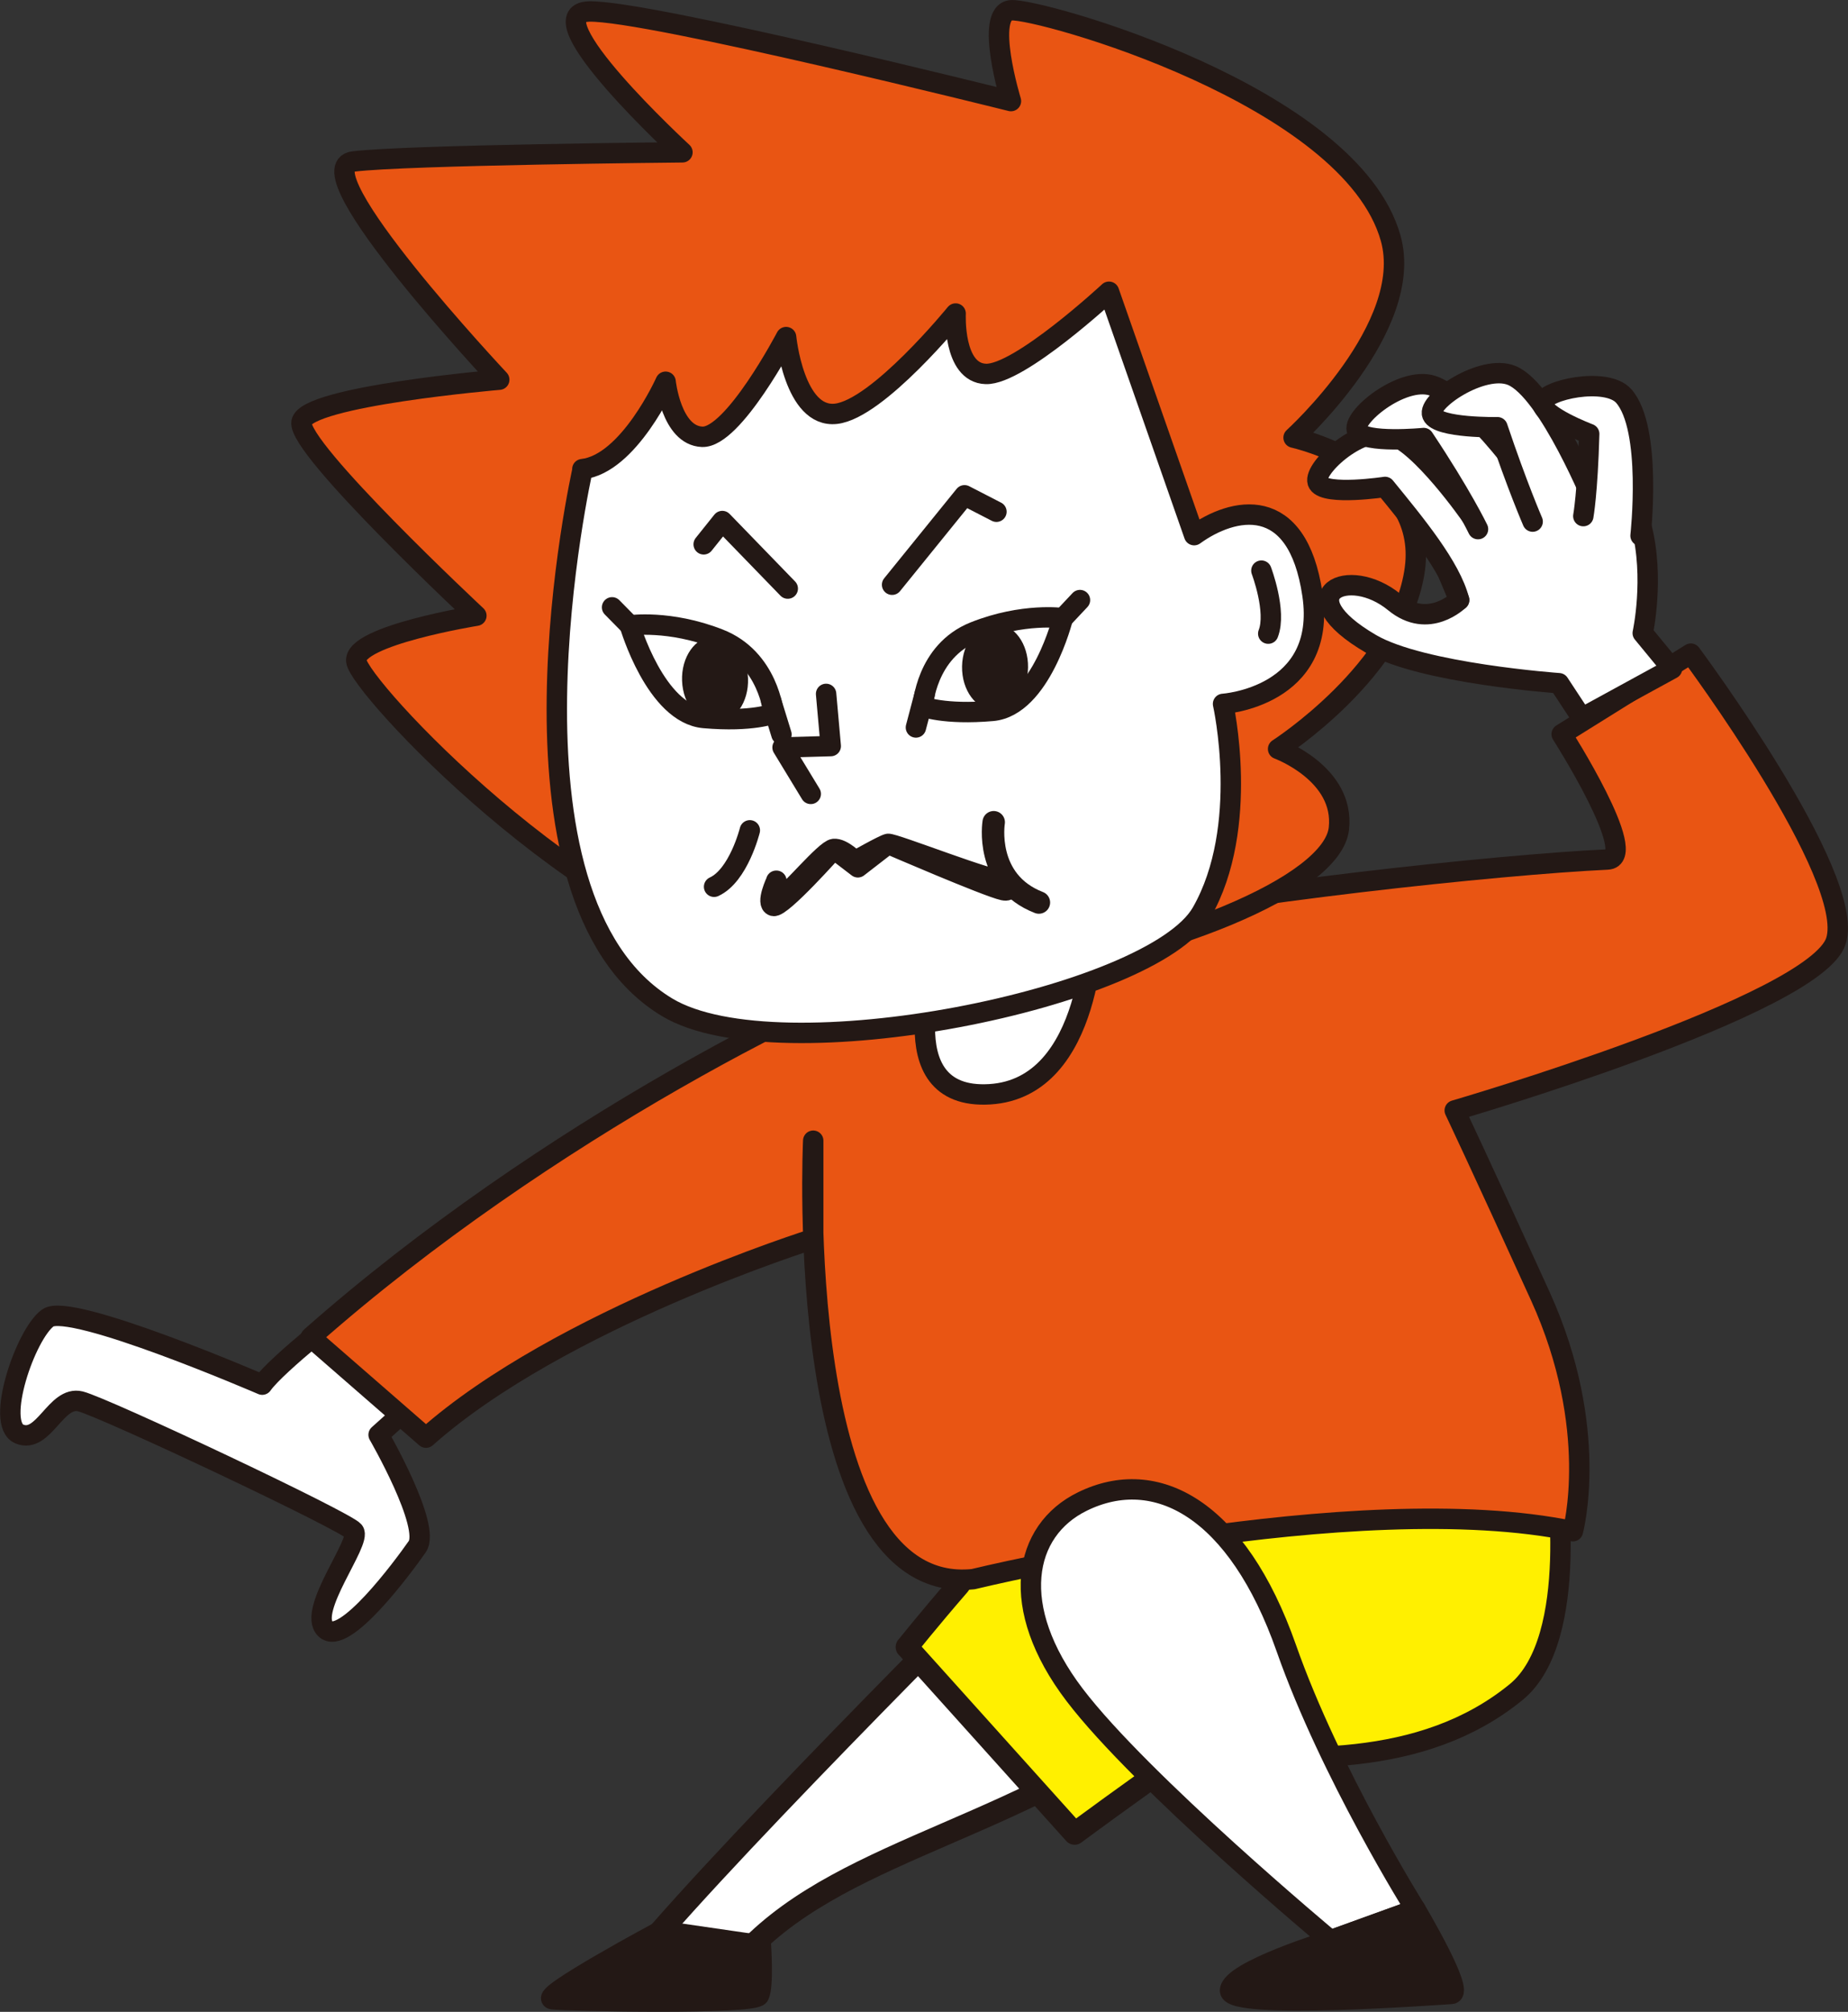 <?xml version="1.0" encoding="UTF-8"?>
<svg id="_レイヤー_2" data-name="レイヤー 2" xmlns="http://www.w3.org/2000/svg" viewBox="0 0 134.96 146.88">
  <rect x="0" y="0" width="134.96" height="146.88" fill="#333333" stroke="none"/>
  <defs>
    <style>
      .cls-1, .cls-2, .cls-3, .cls-4, .cls-5, .cls-6, .cls-7, .cls-8 {
        stroke: #231815;
        stroke-linecap: round;
        stroke-linejoin: round;
      }

      .cls-1, .cls-2, .cls-7 {
        stroke-width: 1.64px;
      }

      .cls-1, .cls-6 {
        fill: #fff;
      }

      .cls-2, .cls-5 {
        fill: #fff000;
      }

      .cls-3, .cls-4, .cls-5, .cls-6, .cls-8 {
        stroke-width: 1.49px;
      }

      .cls-3, .cls-9 {
        fill: #231815;
      }

      .cls-4 {
        fill: #e95513;
      }

      .cls-7, .cls-8 {
        fill: none;
      }

      .cls-9 {
        stroke-width: 0px;
      }
    </style>
  </defs>
  <g id="_テキスト" data-name="テキスト">
    <g>
      <path class="cls-6" d="M25.66,95.34s-5.47,4.26-6.51,5.75c0,0-14.03-6.06-15.66-4.87-1.63,1.19-3.86,7.72-2.08,8.47s2.67-2.82,4.46-2.38c1.78.45,19.37,8.74,19.97,9.48s-3.42,5.79-2.08,7.13,5.67-4.51,6.71-6c1.04-1.49-2.82-8.17-2.82-8.17l4.37-3.92-6.35-5.49Z"/>
      <path class="cls-1" d="M77.41,110.8s-20.3,20.08-29.14,30.16l6.31,1.46c7.38-7.71,20.63-8.94,32.63-18.67"/>
      <path class="cls-3" d="M55.57,142.02s.2,3-.14,3.67-13.93.41-15.08.27,7.92-5,7.92-5l7.3,1.06Z"/>
      <path class="cls-2" d="M66.23,120.24l12.25,13.62s16.27-12.07,22.09-14.72c5.82-2.65-1.61-21.6-9.44-21-5.06.39-17.88,4.25-23.55,10.66-.5.56,2.92,6.37,2.47,6.88-2.32,2.68-3.82,4.57-3.82,4.57Z"/>
      <path class="cls-5" d="M113.59,107.27s1.9,12.36-2.86,16.26c-6.89,5.63-16.25,5.01-24.1,4.38,0,0-6.27-13.62-8.34-19.03"/>
      <path class="cls-4" d="M68.52,69.75s-1.43,7.27,3.2,7.16c4.63-.11,8.15-9.48,8.15-9.48,9.81-2.2,29.6-4.31,37.52-4.68,2.43-.11-3.34-9.15-3.34-9.15l9.43-5.88s12.12,16.28,10.6,20.98c-1.52,4.7-27.84,12.37-27.84,12.37,0,0,1.84,3.87,6.25,13.56,4.41,9.7,2.38,17.16,2.38,17.16-15.87-3.31-43.8,3.5-43.8,3.5-13.27,1.38-11.68-32.01-11.68-32.01v7.17s-18.48,5.8-28.28,14.51l-8.42-7.33c17.08-15.09,38.56-25.78,45.84-27.88Z"/>
      <path class="cls-6" d="M79.05,109.62c5.36-2.63,11.31.51,14.89,10.71,3.22,9.17,9.44,19.08,9.44,19.08l-6.22,2.25s-13.81-11.52-18.68-17.92c-4.87-6.4-3.77-12,.57-14.12Z"/>
      <path class="cls-6" d="M68.52,69.75s-3.86,10.6,3.76,10.14c7.62-.46,7.59-12.45,7.59-12.45l-5-6.9-7.93,3.51,1.57,5.71Z"/>
      <g>
        <path class="cls-4" d="M72.72,71.21c12.27-1.62,24.59-6.5,25.06-10.72.44-4.02-4.44-5.81-4.44-5.81,0,0,9-5.77,9.99-13.16s-8.86-9.57-8.86-9.57c0,0,8.91-8.08,7.09-14.56C98.63,6.94,75.85.6,73.85.75s-.02,6.63-.02,6.63c0,0-26.59-6.65-30.81-6.54s6.82,10.28,6.82,10.28c0,0-20.17.19-24.03.67-3.86.48,10.65,15.93,10.65,15.93,0,0-14.11,1.2-14.44,3.1s12.77,14.13,12.77,14.13c0,0-8.97,1.45-8.77,3.31.2,1.86,16.42,19.27,30.12,22"/>
        <path class="cls-6" d="M42.55,34.26s-7.07,31.31,6.17,39.28c8.13,4.89,35.46-.66,39.04-6.92,3.58-6.26,1.56-15.23,1.56-15.23,0,0,7.63-.5,6.53-7.97-1.1-7.47-5.82-6.39-8.64-4.35l-6.22-17.77s-6.55,6.08-8.99,6c-2.43-.07-2.21-4.41-2.21-4.41,0,0-5.68,6.98-8.74,7.32s-3.64-5.6-3.64-5.6c0,0-3.86,7.37-6.13,7.28-2.26-.09-2.67-4.02-2.67-4.02,0,0-2.68,6-6.08,6.38Z"/>
        <path class="cls-7" d="M72.57,60.03s-.71,4.31,3.3,5.86"/>
        <path class="cls-4" d="M54.76,60.62s-.82,3.3-2.61,4.12"/>
        <path class="cls-6" d="M92.12,41.66s1.13,2.98.5,4.6"/>
        <ellipse class="cls-9" cx="52.22" cy="49.62" rx="2.41" ry="3.16" transform="translate(-1.85 2.02) rotate(-2.18)"/>
        <path class="cls-8" d="M56.5,52.08s-.37-4.02-4-5.43c-3.63-1.42-6.5-.99-6.5-.99,0,0,1.88,6.45,5.42,6.76,3.55.31,5.08-.33,5.08-.33Z"/>
        <line class="cls-8" x1="45.99" y1="45.65" x2="44.7" y2="44.34"/>
        <line class="cls-8" x1="56.32" y1="51.19" x2="57.07" y2="53.62"/>
        <ellipse class="cls-9" cx="72.67" cy="48.69" rx="3.15" ry="2.41" transform="translate(22.73 120.51) rotate(-89.01)"/>
        <path class="cls-8" d="M67.39,51.57s.21-4.02,3.77-5.44c3.57-1.42,6.46-1,6.46-1,0,0-1.61,6.45-5.14,6.77-3.53.31-5.09-.32-5.09-.32Z"/>
        <line class="cls-8" x1="77.63" y1="45.13" x2="78.87" y2="43.81"/>
        <line class="cls-8" x1="67.53" y1="50.68" x2="66.89" y2="53.11"/>
        <polyline class="cls-8" points="60.33 50.66 60.67 54.47 57.15 54.57 59.21 57.96"/>
        <polyline class="cls-8" points="51.39 39.74 52.75 38.04 57.53 42.97"/>
        <polyline class="cls-8" points="72.77 37.36 70.44 36.16 65.15 42.69"/>
        <path class="cls-8" d="M56.69,64.3s-.15,1.34.43,1.14c.49-.17,3.15-3.39,3.77-3.46s1.55.88,1.55.88c0,0,2.04-1.16,2.41-1.25s8.07,2.96,8.34,2.61-.32-1.02-.32-1.02c0,0,1.56,2.03.4,1.79-1.17-.25-8.41-3.38-8.41-3.38l-2.21,1.71-1.75-1.34s-3.84,4.32-4.42,4.16.22-1.84.22-1.84Z"/>
      </g>
      <path class="cls-3" d="M97.16,141.66s-7.33,2.25-7.33,3.67,15.14.3,16.16.24-2.61-6.16-2.61-6.16l-6.22,2.25Z"/>
      <path class="cls-4" d="M111.93,47.22l-.99-5.45s-3.64.5-3.97-1.32c-.33-1.82,5.45-2.31,6.61-2.15s2.97,7.93,2.97,7.93"/>
      <path class="cls-6" d="M110.82,35.72c2.14-.66,8.06-1.06,9.05,2.71.98,3.77.1,7.79.1,7.79l2.14,2.6-6.59,3.6-1.67-2.54s-10.02-.71-13.72-2.87c-6.21-3.62-1.64-5.8,1.71-3.04,2.5,2.06,4.72-.17,4.72-.17l-2.17-5.19s4.29-2.23,6.43-2.89Z"/>
      <path class="cls-6" d="M106.56,43.81c-.62-2.43-3.19-5.54-5.41-8.26,0,0-4.3.65-4.88-.26s2.98-4.24,5.23-3.59,5.94,5.97,5.94,5.97"/>
      <path class="cls-6" d="M107.94,38.63s-1.2-2.5-3.97-6.65c0,0-4.33.42-4.85-.51s3.24-4.02,5.47-3.32c2.8.88,7.72,7.93,7.72,7.93"/>
      <path class="cls-6" d="M111.93,38.08s-1.13-2.6-2.57-6.89c0,0-4.35.08-4.76-.9s3.67-3.75,5.8-2.88c2.69,1.1,6.13,9.59,6.13,9.59"/>
      <path class="cls-6" d="M115.63,37.68s.31-1.67.43-6c0,0-3.51-1.33-3.41-2.27s4.66-1.93,5.93-.5c2.1,2.38,1.23,10.2,1.23,10.2"/>
    </g>
  </g>
</svg>